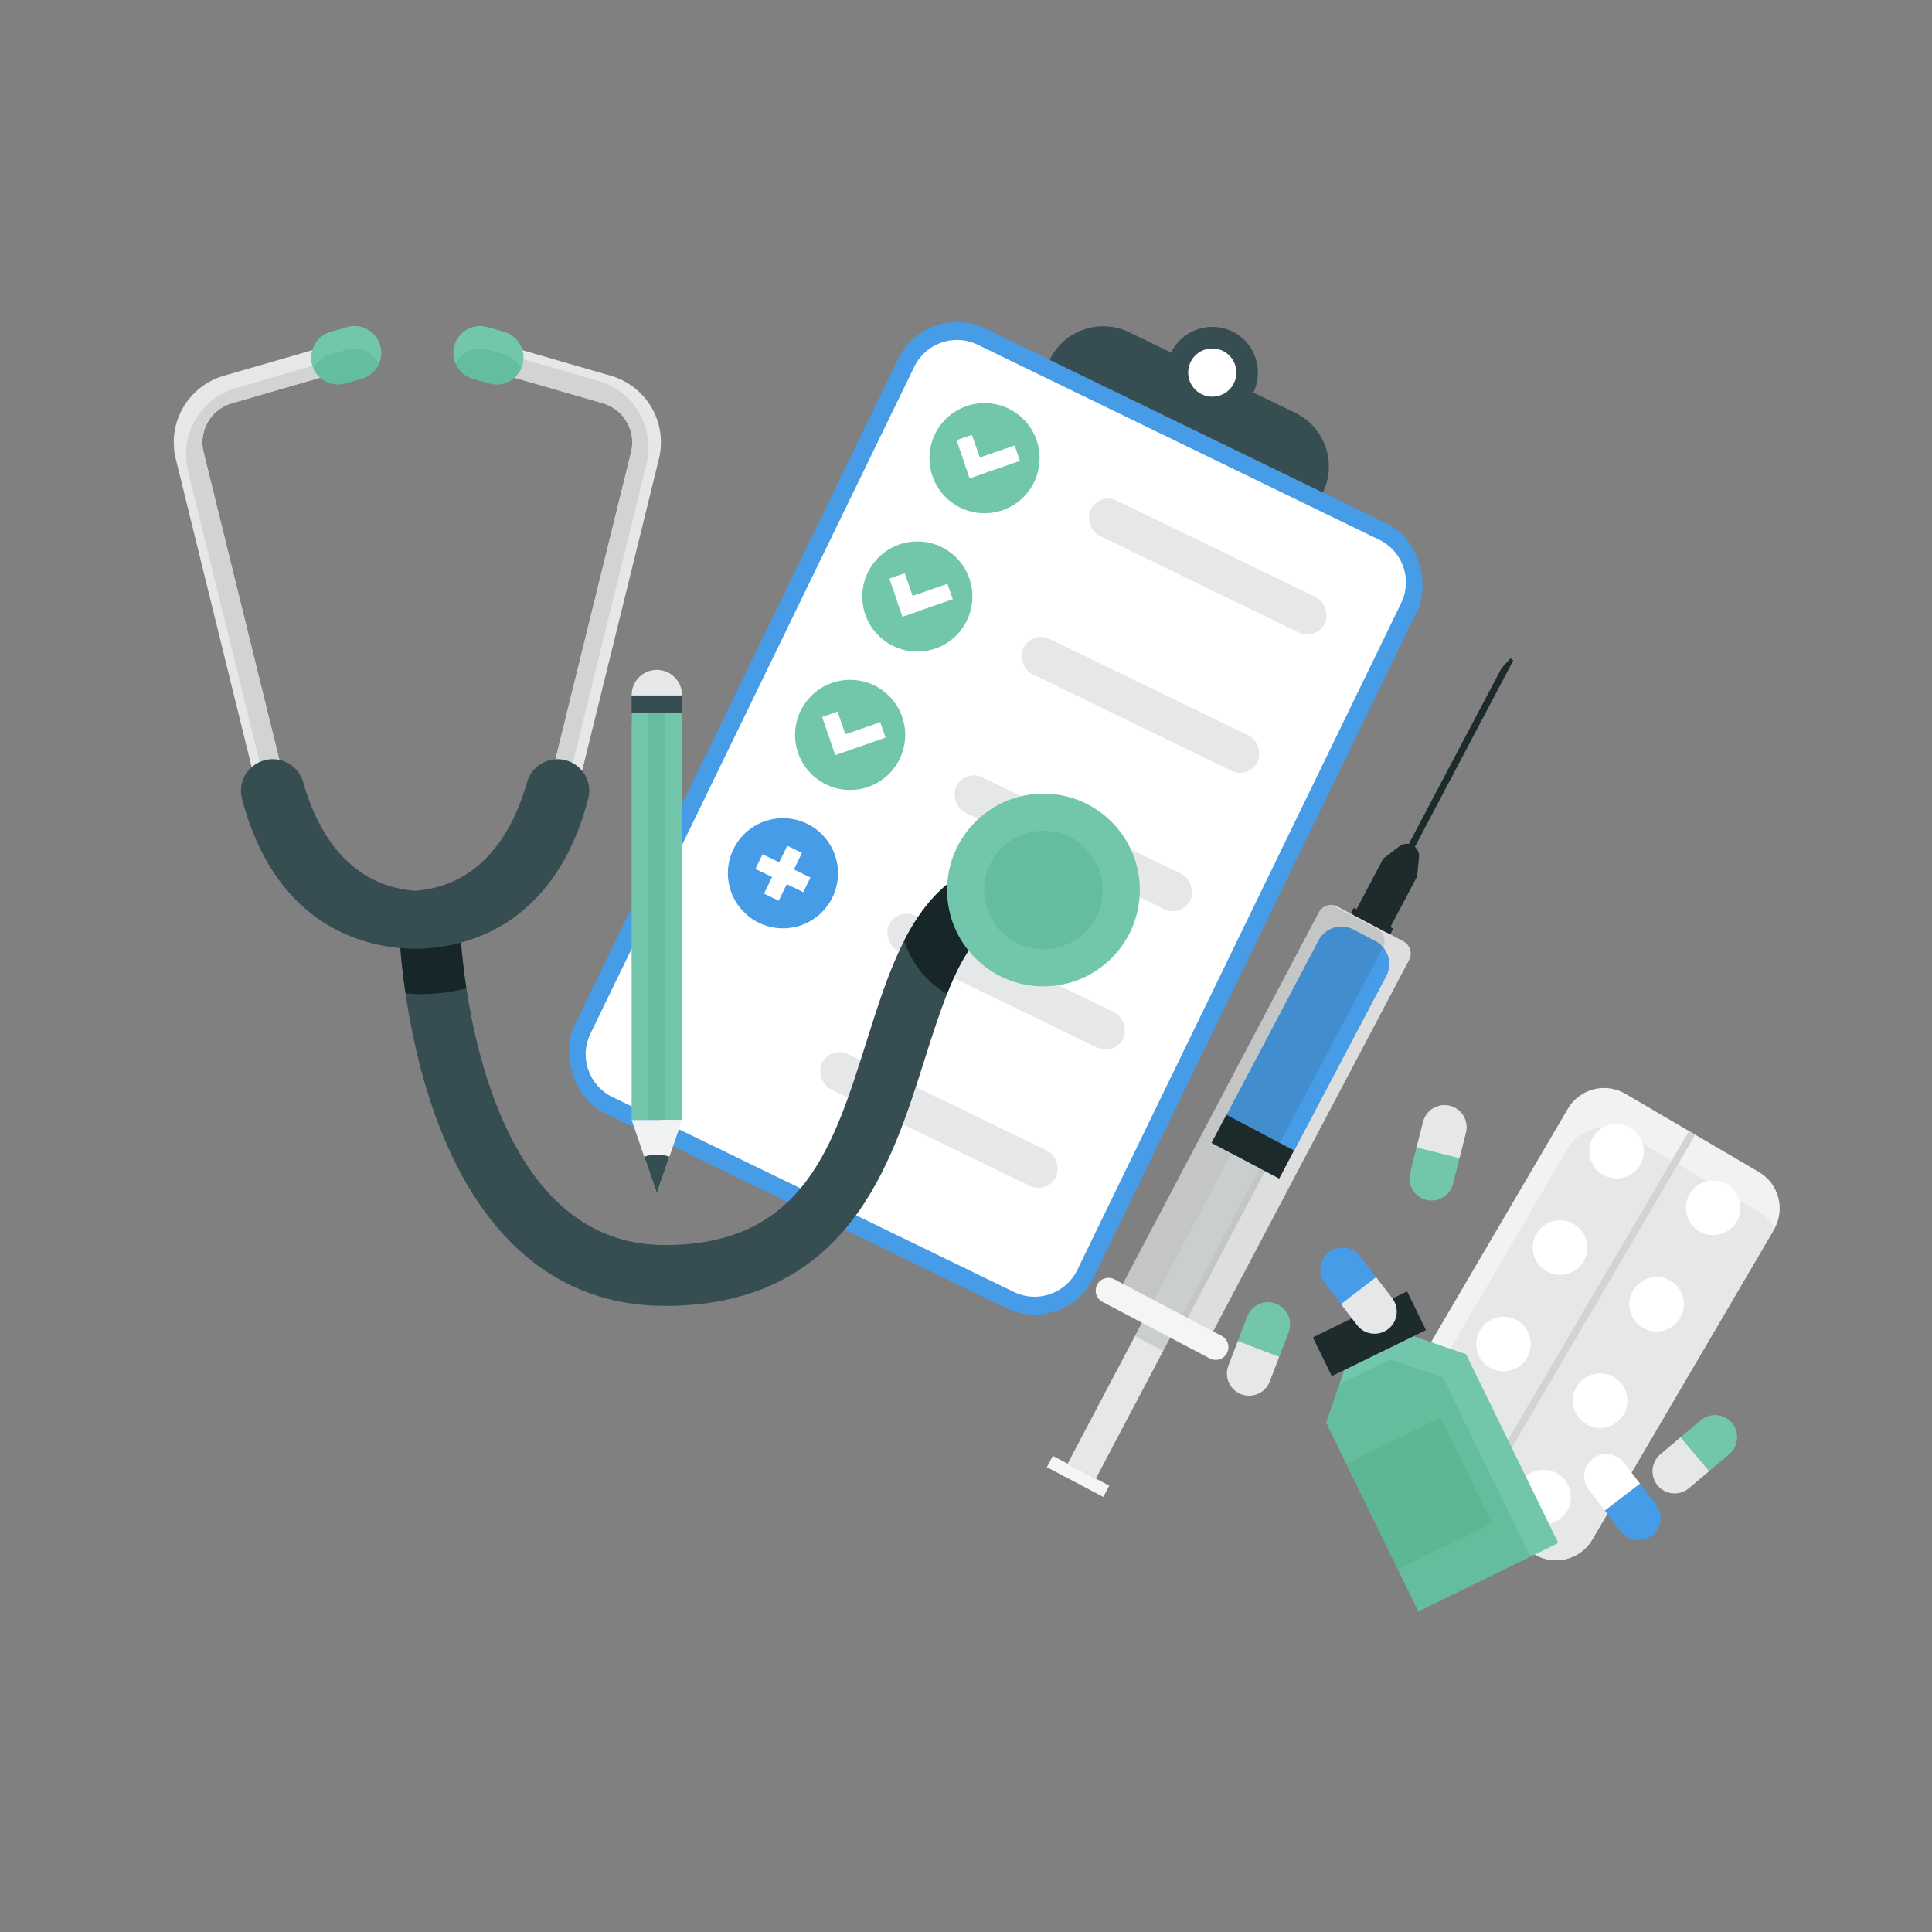 <?xml version="1.0" encoding="UTF-8"?>
<svg xmlns="http://www.w3.org/2000/svg" viewBox="0 0 1080 1080">
  <rect x="0" y="0" width="1080" height="1080" fill="#808080" stroke="none"/>
  <defs>
    <style>
      .cls-1, .cls-2, .cls-3 {
        mix-blend-mode: multiply;
      }

      .cls-1, .cls-3 {
        opacity: .4;
      }

      .cls-2 {
        opacity: .13;
      }

      .cls-2, .cls-4, .cls-5, .cls-6, .cls-7, .cls-8, .cls-9, .cls-10, .cls-11, .cls-12, .cls-13, .cls-14, .cls-15, .cls-3 {
        stroke-width: 0px;
      }

      .cls-2, .cls-14 {
        fill: #1d2b2d;
      }

      .cls-4 {
        fill: #364d51;
      }

      .cls-5 {
        fill: #f1f2f2;
      }

      .cls-16 {
        isolation: isolate;
      }

      .cls-6, .cls-7 {
        fill: #f5f5f5;
      }

      .cls-7 {
        opacity: .8;
      }

      .cls-8 {
        fill: #e6e7e8;
      }

      .cls-9 {
        fill: #d1d3d4;
      }

      .cls-17 {
        fill: none;
        stroke: #d1d3d4;
        stroke-miterlimit: 10;
        stroke-width: 4px;
      }

      .cls-10 {
        fill: #172628;
      }

      .cls-11 {
        fill: #71c6ab;
      }

      .cls-12 {
        fill: #fff;
      }

      .cls-13, .cls-3 {
        fill: #50af87;
      }

      .cls-15 {
        fill: #479ce7;
      }
    </style>
  </defs>
  <g class="cls-16">
    <g id="Layer_1" data-name="Layer 1">
      <g>
        <rect class="cls-15" x="395.38" y="213.75" width="322.53" height="487.45" rx="36.47" ry="36.47" transform="translate(255.76 -197.21) rotate(25.9)"/>
        <g>
          <g>
            <path class="cls-12" d="M578.14,724.9c-3.94-.03-7.75-.93-11.33-2.67l-224.51-109.03c-6.36-3.09-11.14-8.47-13.45-15.15-2.31-6.68-1.89-13.87,1.2-20.23l181.07-372.87c4.44-9.14,13.88-14.99,24.05-14.92,3.94.03,7.75.93,11.33,2.67l224.51,109.03c6.36,3.09,11.14,8.47,13.45,15.15,2.31,6.68,1.89,13.87-1.2,20.23l-181.07,372.86c-4.44,9.14-13.88,15-24.04,14.92Z"/>
            <g>
              <path class="cls-4" d="M739.48,275.32l-152.73-74.17c4.02-8.27,11.01-14.13,19.07-16.92,8.06-2.79,17.18-2.51,25.45,1.51l23.42,11.37c6.17-12.7,21.45-17.99,34.15-11.82,12.68,6.16,17.97,21.45,11.81,34.14l23.42,11.37c16.56,8.04,23.45,27.97,15.41,44.52Z"/>
              <circle class="cls-12" cx="677.67" cy="208.27" r="13.48"/>
            </g>
          </g>
          <g>
            <circle class="cls-11" cx="550.36" cy="256.11" r="30.78"/>
            <g>
              <rect class="cls-12" x="550.05" y="243.31" width="9.13" height="29.74" transform="translate(617.12 -350.38) rotate(70.9)"/>
              <rect class="cls-12" x="538.12" y="243.98" width="9.13" height="22.5" transform="translate(-53.64 191.6) rotate(-19.1)"/>
            </g>
          </g>
          <g>
            <circle class="cls-11" cx="512.8" cy="333.46" r="30.78"/>
            <g>
              <rect class="cls-12" x="512.48" y="320.66" width="9.13" height="29.74" transform="translate(664.94 -262.84) rotate(70.9)"/>
              <rect class="cls-12" x="500.56" y="321.33" width="9.13" height="22.5" transform="translate(-81.01 183.57) rotate(-19.1)"/>
            </g>
          </g>
          <g>
            <circle class="cls-11" cx="475.23" cy="410.81" r="30.78"/>
            <g>
              <rect class="cls-12" x="474.92" y="398.01" width="9.13" height="29.74" transform="translate(712.76 -175.3) rotate(70.9)"/>
              <rect class="cls-12" x="462.99" y="398.68" width="9.13" height="22.5" transform="translate(-108.39 175.54) rotate(-19.1)"/>
            </g>
          </g>
          <g>
            <circle class="cls-15" cx="437.67" cy="488.16" r="30.78"/>
            <g>
              <rect class="cls-12" x="433.1" y="473.29" width="9.13" height="29.74" transform="translate(257.22 -142.15) rotate(25.9)"/>
              <rect class="cls-12" x="433.1" y="473.29" width="9.13" height="29.74" transform="translate(-192.64 668.62) rotate(-64.1)"/>
            </g>
          </g>
          <rect class="cls-8" x="602.31" y="305.73" width="145.57" height="21.91" rx="10.96" ry="10.96" transform="translate(206.16 -263.09) rotate(25.9)"/>
          <rect class="cls-8" x="564.75" y="383.08" width="145.57" height="21.91" rx="10.96" ry="10.96" transform="translate(236.18 -238.91) rotate(25.9)"/>
          <rect class="cls-8" x="527.19" y="460.43" width="145.57" height="21.91" rx="10.96" ry="10.96" transform="translate(266.19 -214.73) rotate(25.9)"/>
          <rect class="cls-8" x="489.62" y="537.78" width="145.57" height="21.91" rx="10.96" ry="10.96" transform="translate(296.21 -190.55) rotate(25.9)"/>
          <rect class="cls-8" x="452.06" y="615.13" width="145.57" height="21.91" rx="10.96" ry="10.96" transform="translate(326.22 -166.37) rotate(25.9)"/>
        </g>
      </g>
      <g>
        <rect class="cls-4" x="353.09" y="388.74" width="28.17" height="15.65"/>
        <rect class="cls-11" x="353.09" y="398.52" width="28.17" height="227.57"/>
        <rect class="cls-3" x="362.48" y="398.52" width="9.39" height="227.57"/>
        <path class="cls-8" d="M367.17,374.46h0c7.77,0,14.09,6.31,14.09,14.09v.2h-28.17v-.2c0-7.77,6.31-14.09,14.09-14.09Z"/>
        <polygon class="cls-5" points="381.26 626.09 374.21 646.61 367.18 667.09 360.14 646.61 353.09 626.09 381.26 626.09"/>
        <path class="cls-4" d="M374.21,646.61l-7.03,20.48-7.04-20.48c2.2-.77,4.57-1.18,7.04-1.18s4.83.41,7.03,1.18Z"/>
      </g>
      <g>
        <path class="cls-5" d="M992.1,686.54c-.15.28-.31.56-.47.84l-101.51,173.18c-6.57,11.22-21,14.98-32.22,8.41l-74.6-43.74c-3.9-2.29-6.9-5.52-8.87-9.24-3.72-6.98-3.83-15.66.46-22.97l101.51-173.18c6.58-11.22,21-14.98,32.22-8.41l74.61,43.73c10.94,6.42,14.79,20.29,8.87,31.38Z"/>
        <path class="cls-8" d="M992.1,686.54c-.15.28-.31.56-.47.84l-101.51,173.18c-6.57,11.22-21,14.98-32.22,8.41l-74.6-43.74c-3.9-2.29-6.9-5.52-8.87-9.24.15-.28.3-.56.46-.83l101.51-173.18c6.58-11.22,21-14.98,32.22-8.4l74.61,43.73c3.9,2.28,6.9,5.51,8.87,9.23Z"/>
        <line class="cls-17" x1="945.92" y1="633.3" x2="820.6" y2="847.1"/>
        <circle class="cls-12" cx="957.66" cy="675.18" r="15.26"/>
        <circle class="cls-12" cx="926.06" cy="729.08" r="15.26"/>
        <circle class="cls-12" cx="894.47" cy="782.98" r="15.26"/>
        <circle class="cls-12" cx="862.88" cy="836.87" r="15.26"/>
        <circle class="cls-12" cx="903.64" cy="643.52" r="15.26"/>
        <circle class="cls-12" cx="872.05" cy="697.42" r="15.26"/>
        <circle class="cls-12" cx="840.46" cy="751.32" r="15.26"/>
        <circle class="cls-12" cx="808.87" cy="805.21" r="15.26"/>
      </g>
      <g>
        <path class="cls-11" d="M871.08,862.56l-15.59,7.62-62.61,30.57-51.53-105.53c2.93-8.54,4.91-14.29,7.36-21.41.83-2.44,1.73-5.05,2.74-7.98l38.7-18.9c11.48,3.95,17.91,6.16,29.39,10.1l51.54,105.53Z"/>
        <path class="cls-3" d="M855.49,870.18l-62.61,30.57-51.53-105.53c2.93-8.54,4.91-14.29,7.36-21.41l28.46-13.9c11.48,3.94,17.92,6.15,29.4,10.1l48.92,100.17Z"/>
        <rect class="cls-14" x="736.21" y="733.52" width="58.61" height="24.09" transform="translate(-249.53 411.57) rotate(-26.03)"/>
        <rect class="cls-3" x="764" y="801.97" width="58.61" height="65.71" transform="translate(-285.89 432.82) rotate(-26.03)"/>
      </g>
      <g>
        <path class="cls-11" d="M815.88,647.47l-3.61,14.29c-1.68,6.63-8.42,10.65-15.05,8.98-6.63-1.68-10.65-8.42-8.98-15.05l3.61-14.29,14.54-6.96,9.48,13.04Z"/>
        <path class="cls-8" d="M819.49,633.18l-3.61,14.29-24.02-6.07,3.61-14.29c1.68-6.63,8.42-10.65,15.05-8.98,3.32.84,5.98,2.95,7.6,5.67,1.62,2.72,2.21,6.07,1.37,9.38Z"/>
      </g>
      <g>
        <path class="cls-8" d="M955.4,822.41l-11.27,9.5c-5.23,4.41-13.05,3.75-17.46-1.48-4.41-5.23-3.75-13.05,1.48-17.46l11.27-9.5,15.87,2.82.1,16.12Z"/>
        <path class="cls-11" d="M966.67,812.9l-11.27,9.5-15.98-18.94,11.27-9.5c5.23-4.41,13.05-3.75,17.46,1.48,2.21,2.61,3.14,5.88,2.87,9.04-.27,3.16-1.74,6.22-4.36,8.42Z"/>
      </g>
      <g>
        <path class="cls-15" d="M916.75,829.33l8.98,11.69c4.17,5.43,3.14,13.21-2.28,17.37s-13.21,3.14-17.37-2.28l-8.98-11.69,3.55-15.73,16.11.63Z"/>
        <path class="cls-12" d="M907.77,817.64l8.98,11.69-19.65,15.09-8.98-11.69c-4.17-5.43-3.14-13.21,2.28-17.37,2.71-2.08,6.02-2.87,9.16-2.46,3.14.41,6.13,2.02,8.21,4.74Z"/>
      </g>
      <g>
        <path class="cls-8" d="M769.25,713.95l8.98,11.69c4.17,5.43,3.14,13.21-2.28,17.37s-13.21,3.14-17.37-2.28l-8.98-11.69,3.55-15.73,16.11.63Z"/>
        <path class="cls-15" d="M760.27,702.26l8.98,11.69-19.65,15.09-8.98-11.69c-4.17-5.43-3.14-13.21,2.28-17.37,2.71-2.08,6.02-2.87,9.16-2.46,3.14.41,6.13,2.02,8.21,4.74Z"/>
      </g>
      <g>
        <path class="cls-8" d="M715.09,758.51l-5.28,13.76c-2.45,6.39-9.62,9.58-16,7.14-6.39-2.45-9.58-9.62-7.14-16l5.28-13.76,15.26-5.2,7.88,14.06Z"/>
        <path class="cls-11" d="M720.37,744.75l-5.28,13.76-23.14-8.87,5.28-13.76c2.45-6.39,9.62-9.58,16-7.14,3.19,1.22,5.59,3.63,6.88,6.52,1.29,2.89,1.48,6.29.25,9.48Z"/>
      </g>
      <g>
        <path class="cls-7" d="M676.49,747.41l-14.26-7.53-36.2-19.09,111.24-210.86c1.44-2.73,4.32-4.23,7.21-4.07,1.06.06,2.11.34,3.11.87l36.95,19.5c3.74,1.97,5.15,6.59,3.2,10.32l-111.25,210.85Z"/>
        <g>
          <path class="cls-14" d="M775.53,521.49l-18.92-9.98,16.64-31.54,8.98-6.87c2.13-1.63,5.01-1.87,7.39-.62h0c2.48,1.31,3.92,3.99,3.63,6.78l-1.08,10.7-16.64,31.54Z"/>
          <rect class="cls-14" x="754.42" y="513.13" width="24.96" height="3.57" transform="translate(328.87 -298.35) rotate(27.81)"/>
        </g>
        <polygon class="cls-14" points="767.25 510.19 839.32 373.58 844.31 368.01 845.94 369.15 770.6 511.95 767.25 510.19"/>
        <path class="cls-15" d="M685.68,556.6h110.35v42.79h-110.35c-7.98,0-14.46-6.48-14.46-14.46v-13.88c0-7.98,6.48-14.46,14.46-14.46Z" transform="translate(1587.15 198.83) rotate(117.81)"/>
        <rect class="cls-14" x="691.43" y="619.67" width="17.83" height="42.79" transform="translate(-193.45 961.37) rotate(-62.19)"/>
        <g>
          <polygon class="cls-8" points="704.07 653.11 656.89 742.54 650.24 755.15 612.56 826.57 596.79 818.25 634.47 746.83 641.12 734.22 688.3 644.79 704.07 653.11"/>
          <rect class="cls-6" x="584.73" y="821.76" width="35.66" height="7.13" transform="translate(454.73 -185.8) rotate(27.81)"/>
        </g>
        <path class="cls-2" d="M662.23,739.89l-36.2-19.09,111.24-210.86c1.44-2.73,4.32-4.23,7.21-4.07l25.48,13.44c3.72,1.96,5.15,6.59,3.18,10.31l-110.92,210.26Z"/>
        <rect class="cls-2" x="638.55" y="735.77" width="14.26" height="17.83" transform="translate(-314.21 968.43) rotate(-62.19)"/>
        <path class="cls-6" d="M676.23,759.37l-59.92-31.61c-3.48-1.84-4.82-6.15-2.98-9.64h0c1.84-3.48,6.15-4.82,9.64-2.98l59.92,31.61c3.48,1.84,4.82,6.15,2.98,9.64h0c-1.84,3.48-6.15,4.82-9.64,2.98Z"/>
      </g>
      <g>
        <g>
          <g>
            <g>
              <path class="cls-8" d="M191.16,207.61l-61.52,17.8c-11.82,3.42-18.77,15.45-15.83,27.4l43.09,174.99c1.06,4.29-1.56,8.62-5.85,9.68-.65.16-1.29.23-1.92.23-.38,0-.75-.03-1.12-.08-3.14-.45-5.84-2.74-6.64-6.01l-43.09-174.98c-5.01-20.32,6.82-40.79,26.92-46.6l61.52-17.8c4.24-1.23,8.68,1.22,9.91,5.46.11.38.2.77.24,1.16.53,3.87-1.85,7.63-5.71,8.75Z"/>
              <path class="cls-9" d="M191.16,207.61l-61.52,17.8c-11.82,3.42-18.77,15.45-15.83,27.4l43.09,174.99c1.06,4.29-1.56,8.62-5.85,9.68-.65.16-1.29.23-1.92.23-.38,0-.75-.03-1.12-.08l-42.88-174.14c-5-20.31,6.82-40.78,26.92-46.6l61.52-17.79c1.11-.32,2.23-.39,3.3-.24.53,3.87-1.85,7.63-5.71,8.75Z"/>
              <path class="cls-11" d="M211.78,203.55c-1.75,3.81-5.09,6.86-9.44,8.12l-9.23,2.67c-1.39.4-2.8.59-4.17.59-5.78,0-11.15-3.36-13.61-8.71-.32-.68-.59-1.39-.8-2.13-2.3-7.95,2.29-16.27,10.24-18.57l9.23-2.67c7.96-2.31,16.28,2.28,18.58,10.24,1.04,3.61.67,7.3-.8,10.46Z"/>
            </g>
            <g>
              <path class="cls-8" d="M368.32,256.64l-43.09,174.98c-.9,3.65-4.17,6.09-7.77,6.09-.27,0-.55,0-.82-.04-.36-.04-.73-.1-1.09-.19-4.29-1.06-6.92-5.39-5.86-9.68l43.09-174.99c2.94-11.95-4.01-23.98-15.83-27.4l-61.52-17.8c-4.25-1.23-6.69-5.66-5.46-9.91.31-1.08.83-2.05,1.51-2.86,1.96-2.39,5.23-3.52,8.39-2.6l61.52,17.8c20.1,5.81,31.93,26.28,26.93,46.6Z"/>
              <path class="cls-9" d="M361.33,259.51l-43.09,174.98c-.3,1.21-.85,2.28-1.6,3.18-.36-.04-.73-.1-1.09-.19-4.29-1.06-6.92-5.39-5.86-9.68l43.09-174.99c2.94-11.95-4.01-23.98-15.83-27.4l-61.52-17.8c-4.25-1.23-6.69-5.66-5.46-9.91.31-1.08.83-2.05,1.51-2.86.47.04.94.13,1.41.27l61.52,17.8c20.1,5.81,31.93,26.28,26.92,46.6Z"/>
              <path class="cls-11" d="M292.06,204.09c-.21.74-.48,1.45-.8,2.13-2.46,5.35-7.82,8.71-13.6,8.71-1.38,0-2.79-.19-4.18-.59l-9.23-2.67c-4.34-1.26-7.68-4.31-9.44-8.12-1.47-3.16-1.84-6.85-.8-10.46,2.3-7.96,10.62-12.55,18.58-10.24l9.23,2.67c7.96,2.3,12.54,10.62,10.24,18.57Z"/>
              <g class="cls-1">
                <path class="cls-13" d="M211.78,203.55c-1.75,3.81-5.09,6.86-9.44,8.12l-9.23,2.67c-1.39.4-2.8.59-4.17.59-5.78,0-11.15-3.36-13.61-8.71,1.76-3.81,5.1-6.85,9.44-8.11l9.23-2.67c7.22-2.1,14.74,1.49,17.78,8.11Z"/>
              </g>
              <g class="cls-1">
                <path class="cls-13" d="M291.26,206.22c-2.46,5.35-7.82,8.71-13.6,8.71-1.38,0-2.79-.19-4.18-.59l-9.23-2.67c-4.34-1.26-7.68-4.31-9.44-8.12,3.04-6.62,10.56-10.21,17.78-8.11l9.23,2.67c4.35,1.26,7.69,4.31,9.44,8.11Z"/>
              </g>
            </g>
          </g>
          <g>
            <path class="cls-4" d="M240.04,530.03c-1.51.16-4.18.36-7.72.36,2.26-.01,4.86-.11,7.72-.36Z"/>
            <path class="cls-4" d="M576.65,477.91v34c-24.02,0-36.18,15.48-47.31,43.79-4.05,10.32-7.97,22.34-12.27,35.93-9.54,30.17-20.36,64.37-41.03,90.94-24.83,31.91-58.99,47.43-104.43,47.43-59.75,0-104.49-37.87-129.39-109.51-8.15-23.47-12.85-46.78-15.55-65.29-2.33-15.89-3.17-28.26-3.47-34.18-.11-2.17-.15-3.47-.16-3.78l33.99-.84c0,.1.02.71.07,1.77.22,4.55,1.03,17.45,3.62,34.35,8.02,52.45,33.14,143.48,110.89,143.48s94.4-55.68,113.04-114.62c6.31-19.95,12.35-39.03,20.76-55.46,2.25-4.42,4.68-8.65,7.33-12.65,15.55-23.46,37.06-35.36,63.91-35.36Z"/>
            <path class="cls-10" d="M260.72,552.52c-5.88,1.52-11.37,2.35-16.14,2.78-.14.02-.28.04-.41.04-2.86.25-5.46.35-7.72.36-.39,0-.77,0-1.13-.01-2.11-.02-4.51-.12-7.12-.35-.15-.01-.28-.02-.41-.04-.37-.03-.74-.07-1.12-.1-2.33-15.89-3.17-28.26-3.47-34.18,4.02,1.14,8.34,1.91,12.98,2.24,7.86-.56,14.8-2.37,20.92-5.09.22,4.55,1.03,17.45,3.62,34.35Z"/>
            <path class="cls-4" d="M316.07,424.94c9.45,2.43,15.22,12.07,12.76,21.51-17.56,67.48-63.02,81.28-88.38,83.54-.14.02-.28.04-.41.04-2.86.25-5.46.35-7.72.36-.39,0-.77,0-1.13-.01-2.11-.02-4.51-.12-7.12-.35-.15-.01-.28-.02-.41-.04-25.36-2.26-70.83-16.06-88.39-83.54-2.46-9.44,3.31-19.07,12.76-21.51h0c9.38-2.42,18.92,3.16,21.52,12.5,6.13,21.98,22.22,57.62,62.5,60.51,40.28-2.89,56.38-38.53,62.5-60.51,2.6-9.33,12.13-14.92,21.52-12.5h0Z"/>
            <path class="cls-4" d="M231.19,530.38c-3.25-.01-5.7-.2-7.12-.35,2.61.23,5.01.33,7.12.35Z"/>
          </g>
        </g>
        <g>
          <path class="cls-10" d="M576.65,477.91v34c-24.02,0-36.18,15.48-47.31,43.79-11.23-6.61-19.84-17.18-23.93-29.78,2.25-4.42,4.68-8.65,7.33-12.65,15.55-23.46,37.06-35.36,63.91-35.36Z"/>
          <circle class="cls-11" cx="583.3" cy="497.52" r="53.87"/>
          <g class="cls-1">
            <circle class="cls-13" cx="583.3" cy="497.52" r="33.13"/>
          </g>
        </g>
      </g>
    </g>
  </g>
</svg>